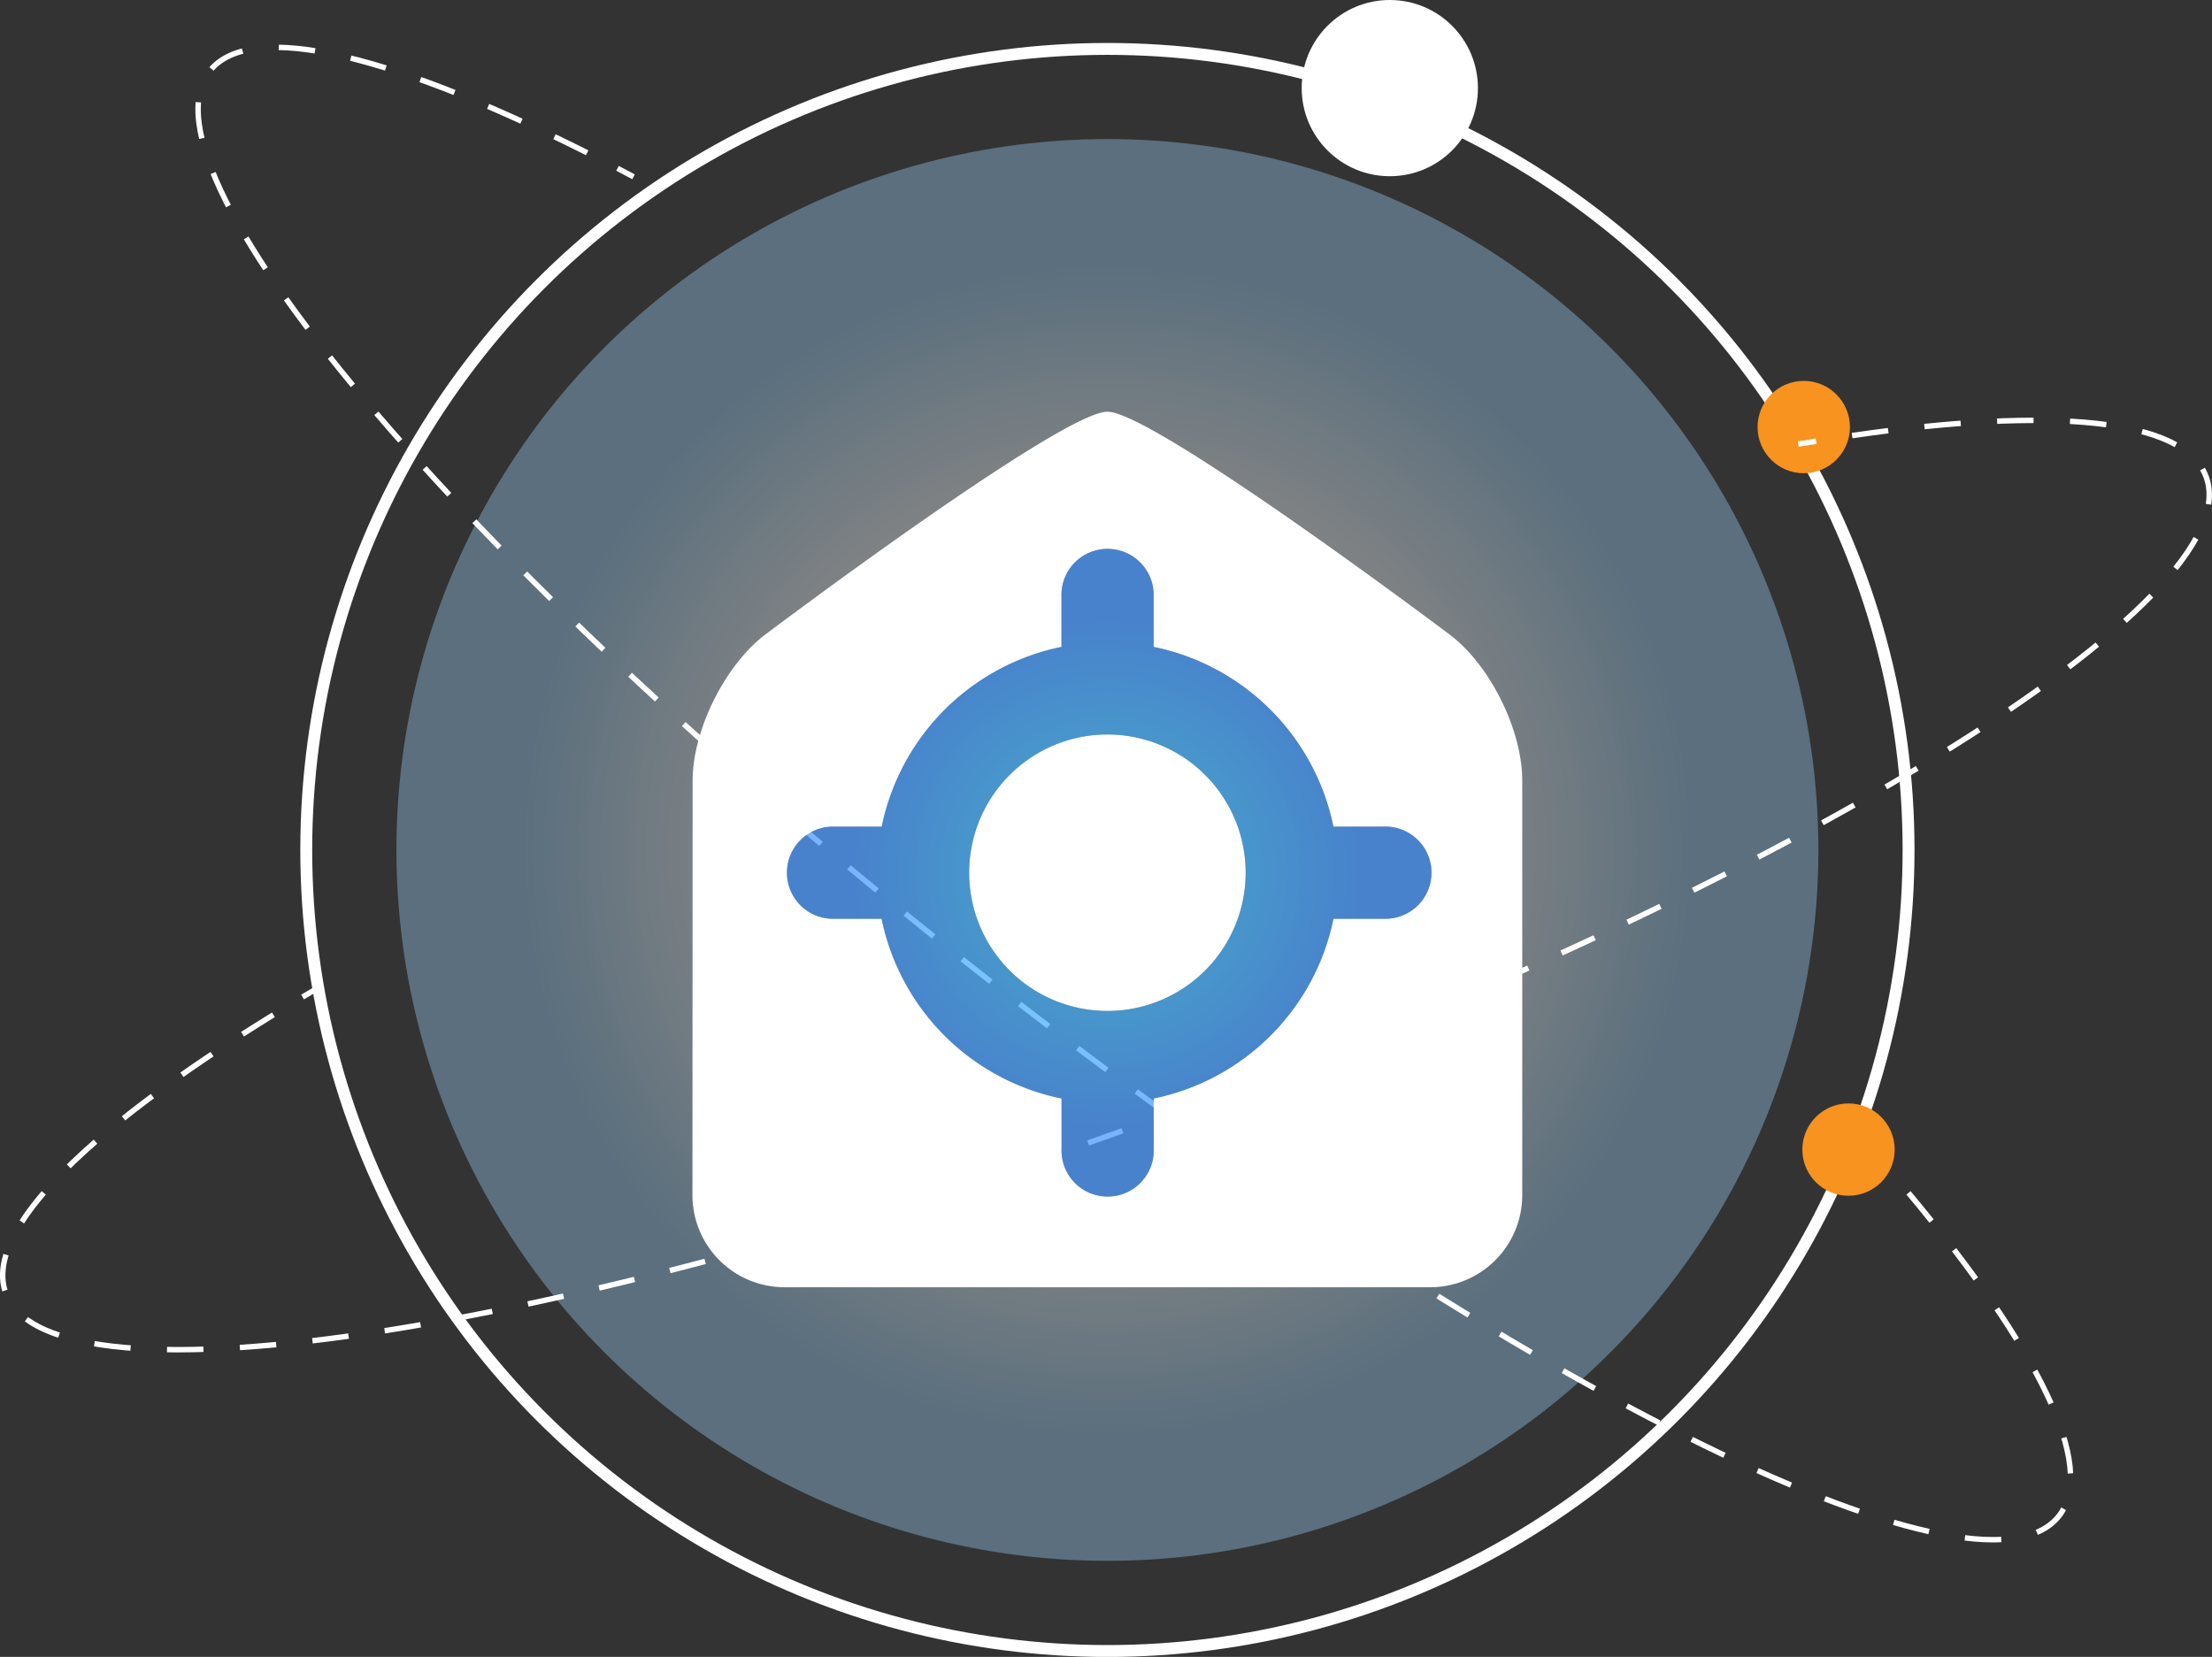 <svg xmlns="http://www.w3.org/2000/svg" xmlns:xlink="http://www.w3.org/1999/xlink" viewBox="0 0 345.9 259.13"><rect x="0" y="0" width="345.9" height="259.13" fill="#333333" stroke="none"/><defs><style>.cls-1{opacity:0.4;fill:url(#未命名的渐变_66);}.cls-2{fill:#fff;}.cls-3,.cls-5,.cls-6{fill:none;stroke:#fff;stroke-miterlimit:10;}.cls-3{stroke-width:1.86px;}.cls-4{fill:#f7931e;}.cls-5,.cls-6{stroke-width:0.85px;}.cls-6{stroke-dasharray:5.7 5.7;}.cls-7{opacity:0.6;fill:url(#未命名的渐变_88);}</style><radialGradient id="未命名的渐变_66" cx="173.17" cy="132.93" r="141.19" gradientUnits="userSpaceOnUse"><stop offset="0.07" stop-color="#fff"/><stop offset="0.38" stop-color="#fff"/><stop offset="0.65" stop-color="#95c9ed"/></radialGradient><radialGradient id="未命名的渐变_88" cx="173.17" cy="136.49" r="50.38" gradientUnits="userSpaceOnUse"><stop offset="0.13" stop-color="#1fbcfc"/><stop offset="0.78" stop-color="#1f81fc"/></radialGradient></defs><g id="图层_2" data-name="图层 2"><g id="图层_1-2" data-name="图层 1"><circle class="cls-1" cx="173.17" cy="132.93" r="111.18"/><path class="cls-2" d="M108.31,122.09c0-8,5.16-18.27,11.56-23,0,0,46.1-34.7,53.3-34.7s53.38,34.75,53.38,34.75c6.34,4.68,11.49,14.93,11.49,22.92v64.82a14.41,14.41,0,0,1-14.38,14.44h-101a14.41,14.41,0,0,1-14.38-14.44Zm29.55,7.19H130a7.21,7.21,0,0,0,0,14.41h7.86A36.09,36.09,0,0,0,166,171.8v7.86a7.21,7.21,0,1,0,14.41,0V171.8a36.09,36.09,0,0,0,28.11-28.11h7.85a7.21,7.21,0,1,0,0-14.41h-7.85a36.09,36.09,0,0,0-28.11-28.11V93.32a7.21,7.21,0,1,0-14.41,0v7.85a36.09,36.09,0,0,0-28.11,28.11Zm13.69,7.21a21.62,21.62,0,1,1,21.62,21.62,21.62,21.62,0,0,1-21.62-21.62Z"/><circle class="cls-3" cx="173.17" cy="132.93" r="125.28"/><circle class="cls-2" cx="217.33" cy="13.78" r="13.78"/><circle class="cls-4" cx="282.06" cy="66.79" r="7.22"/><path class="cls-5" d="M281.2,69.45,284,69"/><path class="cls-6" d="M289.62,68.12c31.18-4.51,52-2.73,55.36,6.45,7.11,19.16-64.15,63.27-159.16,98.53S8,221.42.91,202.26c-3.66-9.87,13.48-26.37,44-44.86"/><path class="cls-5" d="M47.31,155.93l2.44-1.44"/><path class="cls-5" d="M292.88,180.08l1.87,2.14"/><path class="cls-6" d="M298.44,186.56c20.19,24.17,29.57,42.8,23.54,50.52-12.58,16.1-87.52-21.43-167.38-83.82S20.2,27.24,32.78,11.13C39.26,2.84,62.3,8.78,94,25"/><path class="cls-5" d="M96.56,26.33l2.51,1.32"/><circle class="cls-4" cx="289.06" cy="179.79" r="7.22"/><path class="cls-7" d="M216.34,129.28h-7.85a36.09,36.09,0,0,0-28.11-28.11V93.32a7.21,7.21,0,1,0-14.41,0v7.85a36.09,36.09,0,0,0-28.11,28.11H130a7.21,7.21,0,0,0,0,14.41h7.86A36.09,36.09,0,0,0,166,171.8v7.86a7.21,7.21,0,1,0,14.41,0V171.8a36.09,36.09,0,0,0,28.11-28.11h7.85a7.21,7.21,0,1,0,0-14.41Zm-43.17,28.83a21.62,21.62,0,1,1,21.62-21.62A21.62,21.62,0,0,1,173.17,158.11Z"/></g></g></svg>